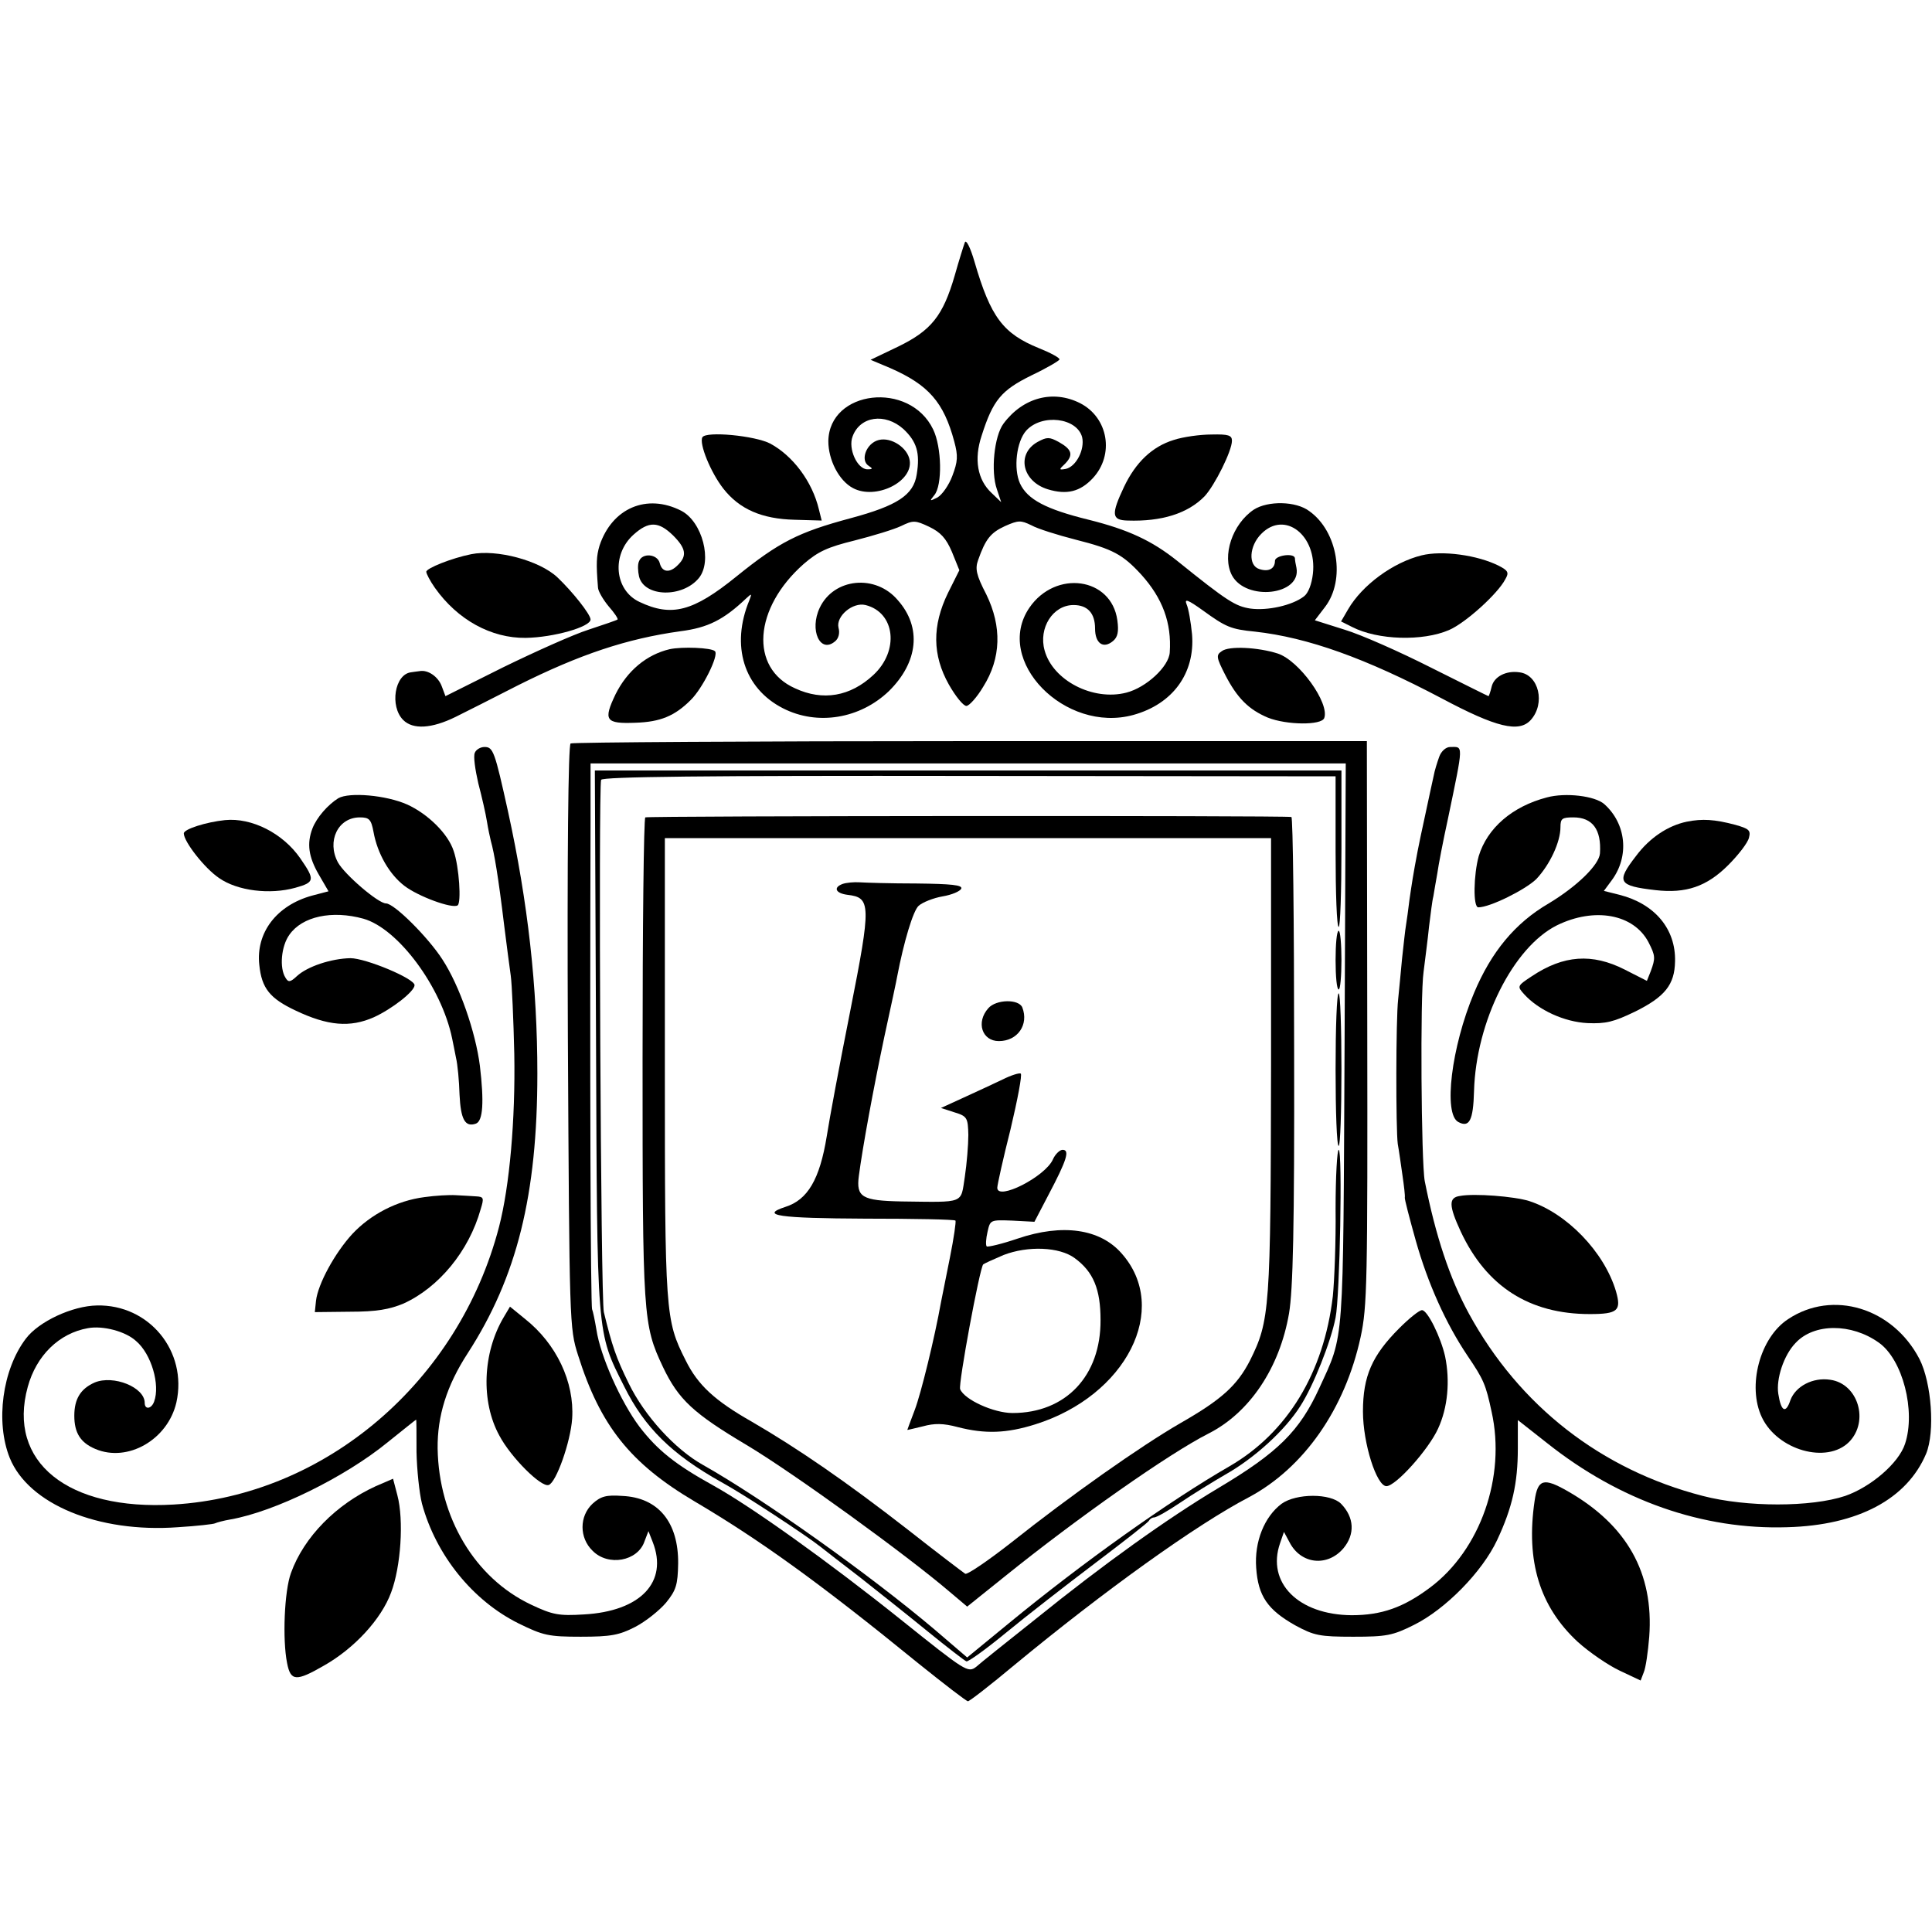 <?xml version="1.0" standalone="no"?>
<!DOCTYPE svg PUBLIC "-//W3C//DTD SVG 20010904//EN"
 "http://www.w3.org/TR/2001/REC-SVG-20010904/DTD/svg10.dtd">
<svg version="1.0" xmlns="http://www.w3.org/2000/svg"
 width="494pt" height="494pt" viewBox="0 0 494 494"
 preserveAspectRatio="xMidYMid meet">
<g transform="translate(0,494) scale(0.1,-0.1)"
fill="#000000" stroke="none">
<path d="M2467 4320 c-3 -8 -15 -46 -26 -85 -30 -103 -60 -140 -144 -181 l-71
-34 50 -21 c98 -43 137 -87 164 -188 10 -37 9 -51 -5 -88 -9 -24 -26 -48 -38
-55 -20 -10 -21 -10 -8 6 21 25 19 123 -3 168 -60 125 -266 101 -268 -30 0
-48 27 -101 63 -120 58 -31 154 16 145 71 -5 32 -47 60 -79 52 -32 -8 -48 -52
-26 -66 11 -7 11 -9 -3 -9 -26 0 -50 53 -38 84 19 52 83 61 130 19 34 -32 43
-61 34 -116 -8 -53 -50 -80 -169 -112 -134 -36 -183 -61 -292 -149 -111 -90
-166 -104 -248 -65 -64 30 -72 121 -15 172 39 35 64 34 101 -2 33 -33 36 -52
13 -75 -21 -22 -41 -20 -47 4 -6 24 -45 27 -53 5 -4 -8 -3 -26 0 -39 13 -53
111 -55 153 -4 35 43 9 144 -45 172 -88 45 -177 7 -209 -89 -8 -27 -9 -45 -4
-107 0 -9 13 -31 27 -48 15 -17 25 -32 23 -34 -2 -2 -35 -13 -74 -26 -38 -12
-136 -56 -218 -96 l-148 -74 -9 24 c-9 26 -36 44 -57 40 -7 -1 -17 -2 -22 -3
-42 -5 -55 -87 -20 -122 25 -25 73 -22 134 8 22 11 94 47 160 81 158 79 278
119 415 138 70 9 110 29 168 84 14 13 15 13 8 -5 -48 -116 -14 -225 86 -276
88 -45 197 -27 271 44 75 74 84 163 23 232 -57 68 -164 57 -200 -19 -27 -57 1
-118 39 -86 9 7 13 21 9 35 -7 29 36 66 69 58 76 -19 87 -117 20 -179 -59 -55
-129 -67 -200 -34 -117 52 -106 205 22 318 37 32 61 43 130 60 47 12 100 28
119 37 31 15 36 15 72 -2 29 -14 43 -29 58 -64 l19 -47 -29 -58 c-41 -84 -40
-159 2 -234 17 -30 37 -55 45 -55 7 0 27 22 43 49 46 73 48 154 8 236 -26 50
-29 66 -21 88 19 54 32 70 69 87 34 15 40 15 67 2 16 -9 67 -25 114 -37 95
-24 120 -38 167 -89 55 -61 78 -124 73 -199 -2 -36 -60 -90 -111 -103 -85 -22
-188 31 -209 108 -16 57 21 116 74 116 36 0 55 -21 55 -60 0 -38 21 -53 46
-32 12 10 15 24 11 53 -15 110 -158 130 -225 32 -92 -135 91 -322 266 -274
101 28 158 107 150 206 -3 31 -9 66 -14 77 -6 15 3 12 42 -16 58 -42 71 -48
133 -54 135 -15 283 -68 478 -171 139 -74 197 -88 227 -55 38 42 21 116 -29
122 -34 5 -65 -11 -71 -37 -3 -13 -7 -24 -8 -24 -1 0 -67 33 -147 73 -79 40
-178 84 -221 97 l-76 24 26 34 c53 69 33 193 -40 245 -34 26 -106 27 -142 4
-55 -37 -82 -118 -56 -168 36 -67 178 -51 165 19 -2 9 -4 20 -4 25 -2 14 -51
7 -51 -7 0 -20 -16 -29 -40 -21 -29 9 -26 59 5 90 60 61 143 -4 132 -102 -3
-27 -12 -50 -23 -58 -30 -23 -93 -37 -137 -31 -38 6 -58 18 -187 122 -65 52
-126 80 -226 105 -110 27 -157 52 -176 93 -17 38 -9 107 16 135 40 44 130 33
143 -17 7 -31 -15 -75 -42 -81 -18 -3 -18 -2 -1 14 21 22 17 36 -17 55 -24 13
-30 13 -54 0 -55 -31 -39 -101 26 -121 49 -15 83 -6 115 28 56 60 40 155 -32
192 -69 35 -146 15 -196 -52 -24 -32 -33 -123 -17 -168 l11 -33 -24 23 c-37
34 -46 87 -26 147 29 91 50 116 127 154 40 19 72 38 72 41 1 4 -23 17 -53 29
-91 37 -123 79 -164 220 -11 38 -22 59 -25 50z"/>
<path d="M1796 3822 c-9 -16 21 -90 54 -132 41 -52 98 -77 182 -79 l69 -2 -7
28 c-17 72 -67 138 -125 169 -39 20 -163 32 -173 16z"/>
<path d="M3001 3815 c-55 -17 -97 -57 -127 -120 -33 -70 -32 -85 9 -86 87 -3
154 18 197 62 26 28 70 116 70 142 0 14 -9 17 -52 16 -29 0 -73 -6 -97 -14z"/>
<path d="M1205 3523 c-50 -10 -115 -36 -115 -45 0 -5 10 -24 22 -41 58 -82
144 -129 232 -128 71 1 166 28 166 47 0 13 -46 71 -85 108 -46 43 -155 72
-220 59z"/>
<path d="M3635 3520 c-73 -18 -152 -76 -188 -138 l-18 -31 28 -14 c66 -34 181
-37 248 -8 42 18 125 93 144 130 10 17 7 22 -16 34 -55 28 -146 40 -198 27z"/>
<path d="M1712 3280 c-59 -14 -108 -55 -138 -115 -32 -67 -26 -76 51 -73 63 2
100 17 141 58 30 29 73 115 62 125 -9 9 -84 12 -116 5z"/>
<path d="M3124 3275 c-15 -10 -14 -16 9 -61 30 -58 59 -88 109 -109 48 -19
137 -20 144 -1 14 38 -64 147 -119 165 -50 16 -125 20 -143 6z"/>
<path d="M1459 3039 c-6 -4 -9 -284 -7 -750 4 -734 4 -745 26 -814 57 -181
134 -277 298 -374 166 -98 318 -207 572 -414 66 -53 123 -97 127 -97 4 0 57
41 118 92 230 190 465 359 601 430 140 75 245 225 285 409 17 79 18 137 17
805 l-1 719 -1013 0 c-558 0 -1018 -3 -1023 -6z m1979 -768 c-4 -785 0 -739
-65 -881 -50 -109 -105 -164 -258 -255 -129 -77 -294 -195 -466 -334 -73 -58
-142 -113 -153 -123 -21 -16 -27 -12 -193 121 -185 148 -381 288 -478 342 -98
54 -144 91 -190 151 -48 64 -100 181 -110 248 -4 24 -9 48 -11 52 -4 6 -6 618
-4 1244 l0 152 965 0 966 0 -3 -717z"/>
<path d="M1524 2283 c3 -765 1 -747 72 -888 52 -105 122 -174 249 -245 57 -31
218 -137 253 -165 10 -8 55 -43 102 -79 47 -37 125 -99 174 -139 48 -39 92
-73 97 -75 4 -2 50 31 101 73 51 42 154 122 228 178 74 56 137 105 138 109 2
4 8 8 13 8 6 0 36 17 67 38 31 21 83 53 114 71 75 42 154 114 193 176 33 51
78 164 90 226 11 54 18 429 8 429 -4 0 -8 -68 -8 -151 1 -83 -3 -183 -7 -223
-23 -196 -116 -349 -264 -435 -156 -90 -374 -245 -565 -402 l-106 -87 -84 72
c-167 141 -437 333 -591 420 -72 40 -150 126 -190 208 -33 67 -43 97 -64 183
-8 31 -14 1341 -7 1361 3 8 263 11 941 10 l937 -1 0 -192 c0 -106 3 -193 8
-193 4 0 7 90 7 200 l0 200 -955 0 -954 0 3 -687z"/>
<path d="M1650 2850 c-4 -3 -7 -281 -7 -618 0 -659 1 -679 52 -787 40 -84 78
-119 216 -201 120 -72 407 -280 517 -374 l45 -38 96 77 c186 150 421 315 522
366 104 53 181 167 205 307 10 60 14 215 13 673 0 327 -3 596 -7 596 -23 4
-1645 3 -1652 -1z m1600 -634 c-1 -627 -3 -652 -54 -755 -33 -64 -73 -100
-178 -160 -102 -59 -281 -185 -432 -305 -60 -47 -113 -83 -118 -80 -6 4 -72
54 -147 113 -158 123 -282 208 -399 276 -95 54 -138 94 -169 157 -52 103 -53
119 -53 749 l0 586 775 0 775 0 0 -581z"/>
<path d="M2155 2680 c-25 -9 -19 -24 12 -28 60 -7 61 -24 7 -297 -29 -146 -53
-275 -60 -320 -18 -111 -49 -163 -106 -181 -67 -22 -16 -29 204 -30 125 0 229
-2 231 -5 2 -2 -4 -44 -14 -94 -10 -49 -20 -101 -23 -115 -16 -90 -51 -233
-67 -275 -10 -27 -19 -50 -19 -51 0 -1 18 4 40 9 29 8 52 8 89 -2 70 -18 125
-16 198 7 233 73 346 296 221 437 -55 63 -151 77 -266 38 -41 -14 -76 -22 -79
-20 -3 3 -2 20 2 37 7 31 7 31 63 29 l57 -3 36 69 c47 89 55 115 36 115 -7 0
-19 -11 -25 -25 -20 -44 -142 -106 -142 -72 0 7 15 75 34 150 18 76 30 139 26
142 -4 2 -24 -4 -46 -15 -21 -10 -66 -31 -99 -46 l-59 -27 34 -11 c33 -10 35
-14 36 -58 0 -25 -4 -74 -9 -107 -11 -70 2 -65 -162 -63 -101 2 -116 11 -109
65 10 76 37 222 65 355 17 78 32 148 33 155 17 89 41 169 55 181 10 9 38 20
61 24 24 4 45 13 48 20 3 9 -25 12 -115 13 -65 0 -130 2 -145 3 -15 1 -34 -1
-43 -4z m593 -957 c48 -35 66 -80 66 -158 1 -143 -89 -238 -225 -238 -48 0
-123 34 -134 61 -5 13 50 310 59 319 2 2 26 13 52 24 62 24 143 21 182 -8z"/>
<path d="M2527 2362 c-32 -36 -16 -84 27 -84 48 0 77 42 60 86 -9 22 -67 21
-87 -2z"/>
<path d="M3415 2485 c0 -41 3 -75 8 -75 4 0 7 34 7 75 0 41 -3 75 -7 75 -5 0
-8 -34 -8 -75z"/>
<path d="M3415 2205 c0 -107 3 -195 8 -195 4 0 7 88 7 195 0 107 -3 195 -7
195 -5 0 -8 -88 -8 -195z"/>
<path d="M1214 3015 c-4 -9 1 -43 9 -78 9 -34 19 -78 22 -97 3 -19 8 -42 10
-50 9 -32 19 -91 34 -215 6 -49 14 -108 17 -130 3 -22 7 -112 9 -200 3 -168
-12 -338 -39 -442 -103 -396 -444 -687 -832 -710 -271 -16 -426 109 -373 301
22 80 80 137 154 150 38 7 96 -8 123 -33 39 -33 62 -112 46 -155 -7 -19 -24
-21 -24 -3 0 40 -80 72 -128 52 -36 -16 -52 -42 -52 -85 0 -44 16 -69 54 -85
83 -35 185 24 207 119 29 131 -70 251 -203 248 -63 -1 -149 -41 -182 -85 -60
-79 -78 -213 -41 -305 48 -118 226 -192 430 -177 49 3 92 8 95 10 4 2 22 7 40
10 113 20 292 108 401 197 40 32 72 58 73 58 1 0 1 -37 1 -83 1 -45 7 -104 14
-132 36 -132 130 -248 247 -306 63 -31 77 -34 159 -34 77 0 98 4 139 25 27 14
62 42 79 62 26 32 30 46 31 100 1 106 -51 169 -143 173 -41 3 -55 -1 -76 -20
-34 -32 -34 -87 0 -120 40 -41 116 -27 133 24 l10 26 11 -28 c40 -102 -31
-177 -176 -185 -64 -4 -80 -1 -135 25 -144 68 -236 223 -239 399 -1 83 23 161
77 244 126 195 178 405 178 715 0 221 -24 437 -75 670 -34 154 -38 165 -60
165 -11 0 -22 -7 -25 -15z"/>
<path d="M3680 3005 c-5 -14 -12 -36 -14 -48 -3 -12 -12 -56 -21 -97 -9 -41
-18 -84 -20 -95 -12 -63 -15 -84 -21 -125 -3 -25 -7 -54 -9 -66 -2 -11 -6 -49
-10 -85 -3 -35 -8 -82 -10 -104 -6 -53 -6 -332 -1 -370 3 -16 8 -52 12 -80 4
-27 7 -53 6 -57 -1 -3 12 -53 28 -110 31 -110 77 -212 132 -294 42 -62 47 -74
62 -144 37 -166 -29 -353 -157 -449 -68 -51 -124 -71 -201 -71 -136 1 -218 83
-183 184 l10 29 14 -26 c29 -57 97 -64 138 -16 30 36 28 79 -6 114 -27 27
-114 27 -152 0 -44 -33 -70 -97 -65 -164 5 -72 29 -107 100 -147 48 -26 62
-29 148 -29 85 0 101 3 155 30 81 40 175 136 213 217 39 83 53 146 53 234 l0
73 75 -59 c185 -147 398 -222 614 -215 181 5 306 72 355 188 23 56 14 181 -17
242 -68 131 -222 178 -336 102 -72 -47 -105 -171 -67 -251 40 -84 166 -120
223 -63 52 53 23 149 -48 159 -45 7 -89 -17 -102 -52 -12 -36 -24 -29 -31 16
-6 38 14 99 44 130 47 51 143 51 213 1 61 -43 95 -175 67 -259 -16 -49 -87
-110 -153 -133 -87 -29 -252 -29 -364 0 -260 67 -469 230 -598 466 -49 90 -85
198 -113 339 -9 47 -12 475 -3 535 4 33 11 85 14 116 4 31 8 66 11 77 2 11 6
37 10 58 3 22 15 84 27 139 41 197 40 185 6 185 -11 0 -23 -11 -28 -25z"/>
<path d="M865 2899 c-27 -17 -55 -49 -66 -77 -15 -39 -10 -73 16 -118 l25 -43
-42 -11 c-91 -25 -144 -95 -135 -177 6 -60 27 -86 93 -117 82 -39 139 -44 200
-17 46 21 104 66 104 82 0 17 -125 69 -164 69 -49 -1 -110 -21 -137 -46 -17
-16 -22 -16 -29 -4 -16 25 -11 81 10 110 33 47 109 63 189 41 89 -25 200 -175
227 -306 2 -11 7 -33 10 -50 4 -16 8 -59 9 -94 3 -63 14 -84 42 -74 18 7 21
55 10 148 -11 86 -52 205 -96 272 -36 56 -123 143 -144 143 -20 0 -106 74
-123 105 -29 54 0 115 56 115 24 0 29 -5 35 -37 10 -56 41 -109 79 -138 35
-27 122 -59 136 -50 10 6 4 99 -10 139 -14 44 -66 95 -119 119 -54 24 -148 32
-176 16z"/>
<path d="M3955 2901 c-88 -23 -152 -78 -174 -150 -13 -47 -15 -131 -1 -131 30
0 120 45 148 72 35 37 62 95 62 133 0 22 4 25 33 25 49 0 72 -31 68 -92 -2
-29 -58 -84 -131 -128 -86 -50 -147 -124 -191 -229 -58 -138 -79 -310 -40
-330 28 -15 38 4 40 79 5 178 100 368 212 424 96 47 196 29 234 -43 18 -35 18
-41 6 -74 l-10 -25 -57 29 c-83 42 -156 37 -237 -17 -38 -25 -38 -26 -20 -46
37 -41 103 -71 162 -74 47 -2 67 3 121 29 77 38 102 69 103 129 2 83 -52 147
-142 170 l-40 10 20 27 c46 62 37 145 -19 195 -24 21 -99 30 -147 17z"/>
<path d="M575 2843 c-48 -5 -105 -23 -105 -34 0 -21 53 -89 90 -114 47 -33
130 -43 195 -25 50 14 51 20 13 75 -44 64 -124 105 -193 98z"/>
<path d="M4313 2839 c-48 -10 -95 -41 -130 -88 -51 -66 -46 -76 50 -87 78 -9
131 9 186 64 26 26 50 57 53 70 5 19 0 23 -35 33 -53 14 -84 16 -124 8z"/>
<path d="M1085 1879 c-70 -9 -137 -44 -184 -94 -45 -49 -88 -128 -93 -171 l-3
-29 90 1 c68 0 101 6 137 21 90 41 167 134 197 241 9 29 8 32 -12 33 -12 1
-35 2 -52 3 -16 1 -52 -1 -80 -5z"/>
<path d="M3733 1882 c-29 -4 -29 -24 2 -91 66 -141 176 -211 330 -211 72 0 81
9 67 58 -30 101 -126 200 -222 231 -38 12 -141 20 -177 13z"/>
<path d="M1288 1572 c-54 -91 -59 -216 -11 -303 29 -55 107 -133 126 -126 19
6 56 110 60 170 6 93 -40 191 -121 255 l-38 31 -16 -27z"/>
<path d="M3578 1544 c-70 -70 -93 -123 -93 -213 0 -82 35 -191 60 -191 24 0
108 94 132 147 25 54 31 122 18 185 -11 49 -45 118 -59 118 -7 0 -33 -21 -58
-46z"/>
<path d="M961 1140 c-101 -46 -184 -130 -217 -222 -17 -46 -22 -170 -10 -230
9 -47 23 -48 94 -7 78 44 147 119 172 187 25 66 33 185 16 249 l-11 42 -44
-19z"/>
<path d="M3924 1103 c-23 -155 13 -271 110 -361 30 -27 78 -60 108 -74 l53
-25 8 21 c5 11 11 53 14 91 12 163 -57 286 -210 373 -60 34 -75 30 -83 -25z"/>
</g>
</svg>
